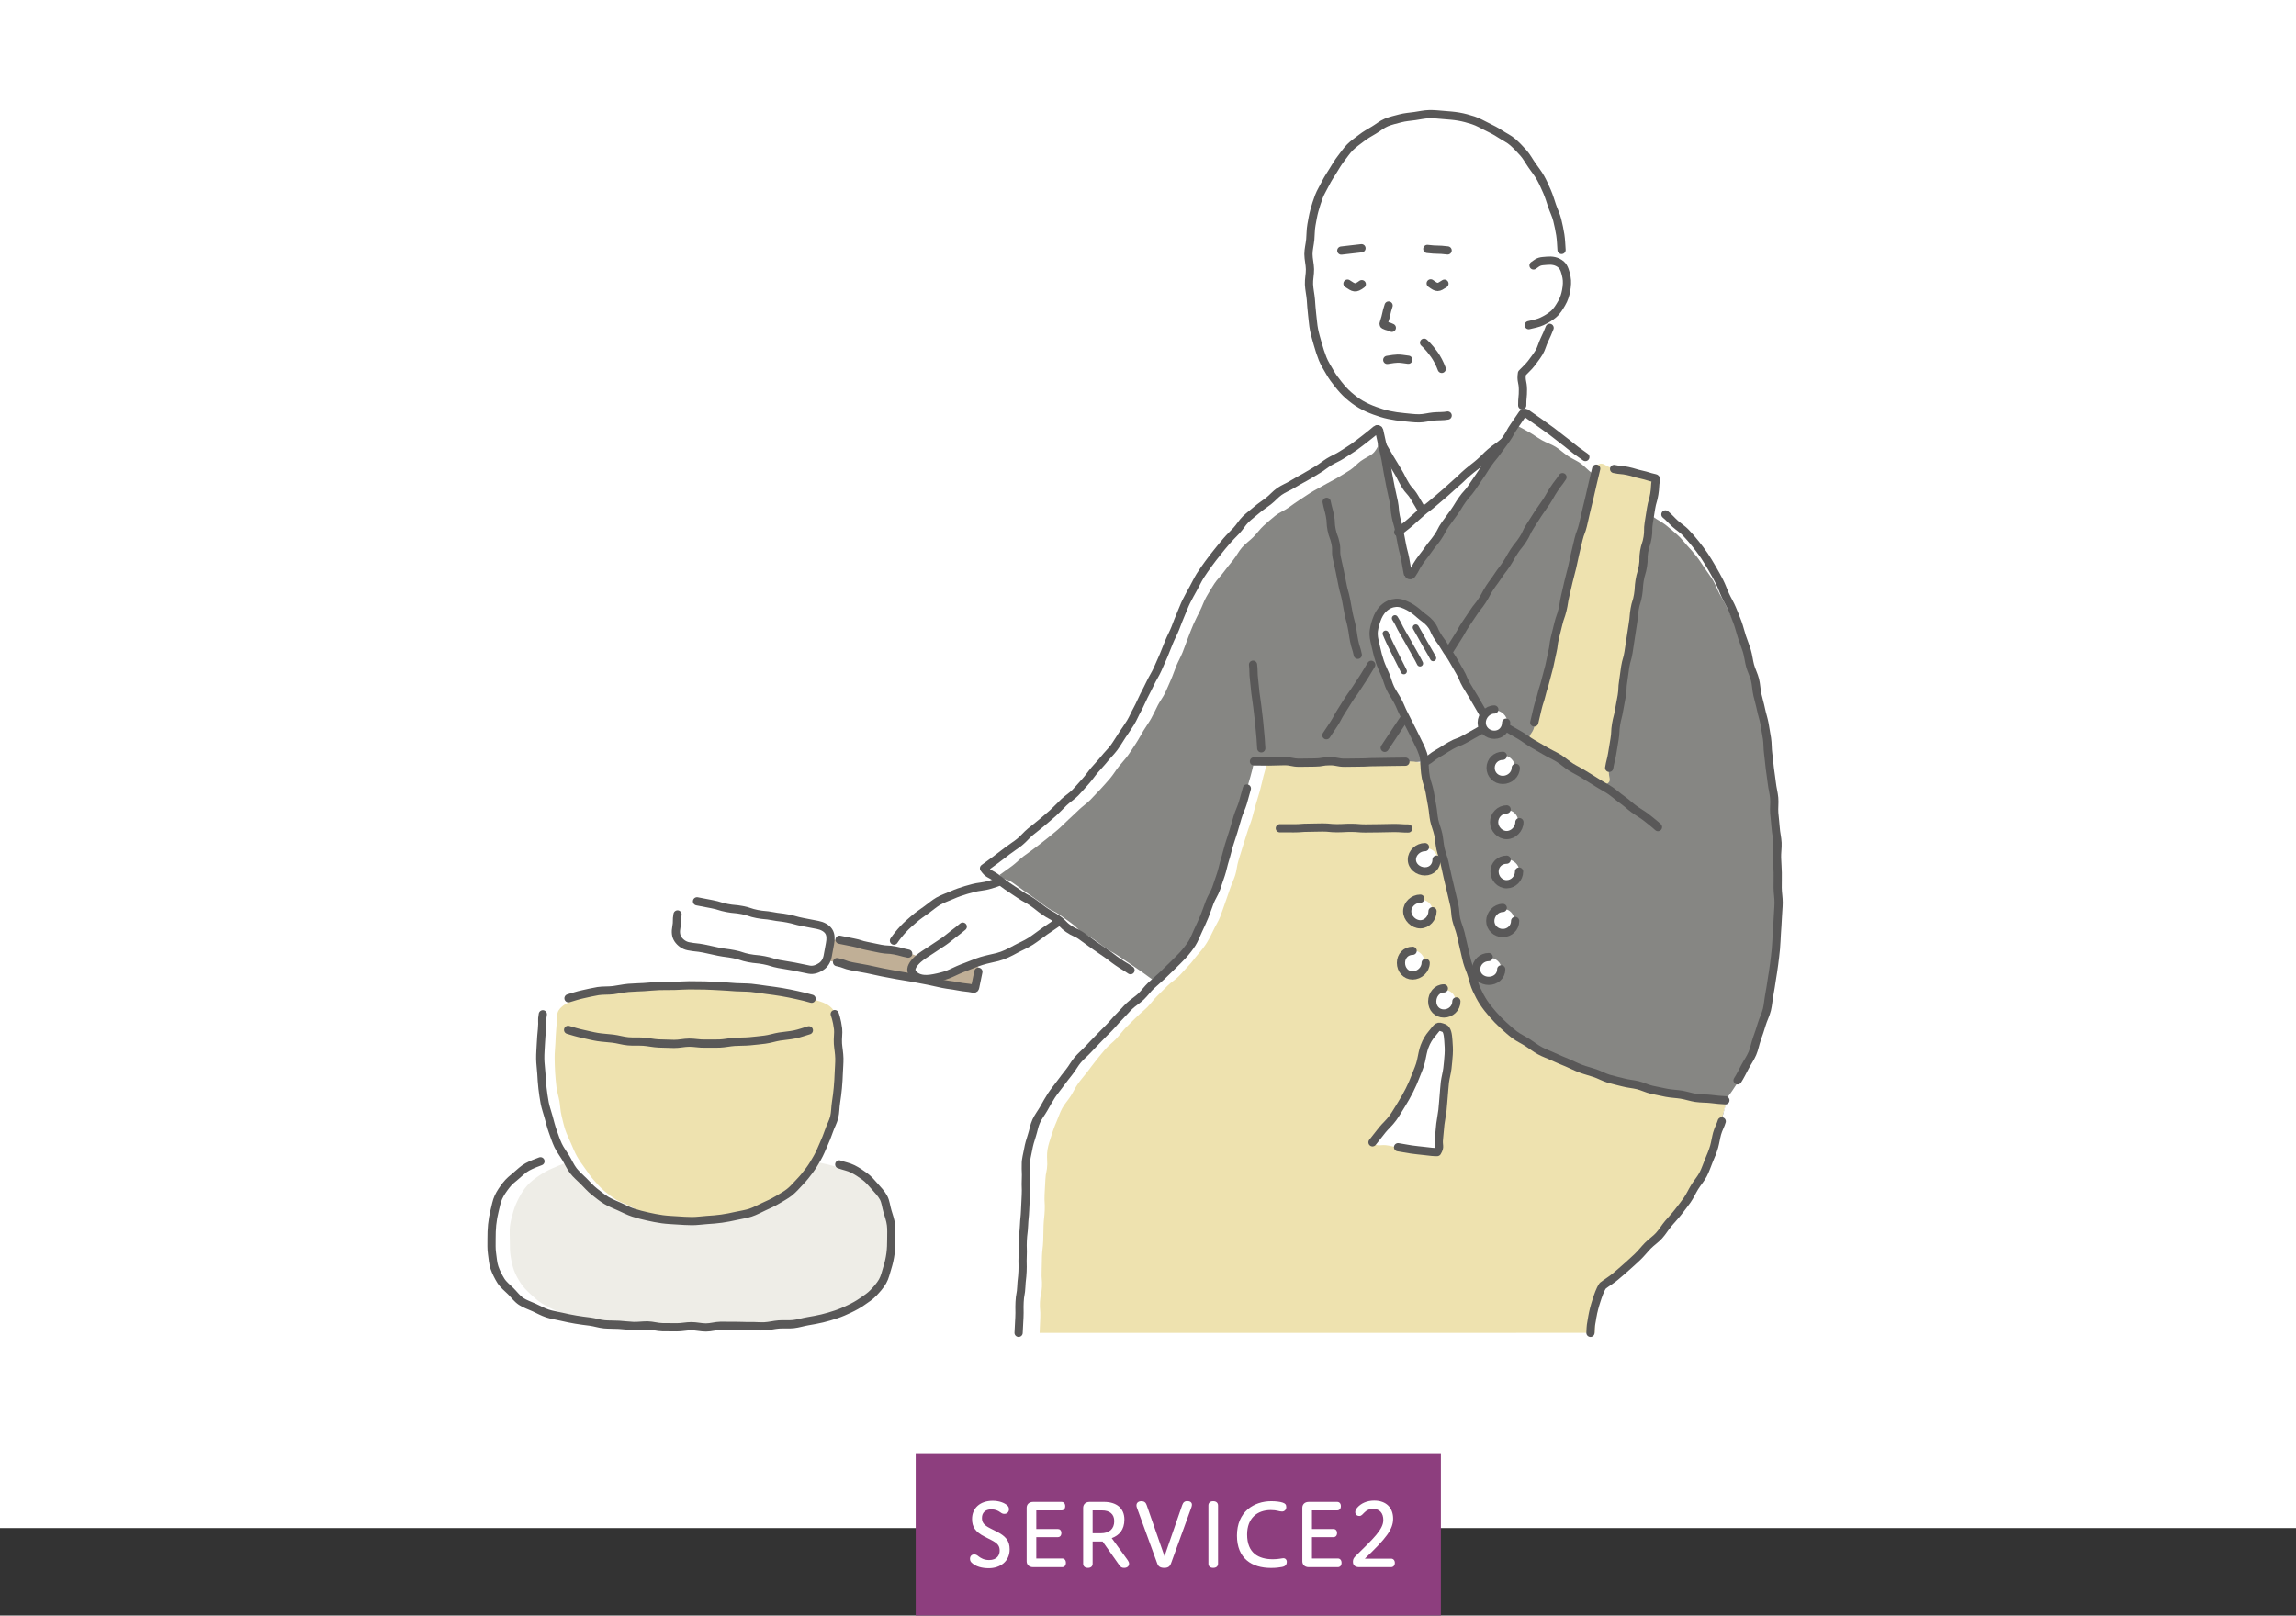 <?xml version="1.0" encoding="UTF-8"?><svg id="_レイヤー_2" xmlns="http://www.w3.org/2000/svg" width="341" height="240" viewBox="0 0 341 240"><rect x="0" y="0" width="341" height="240" fill="#333333" stroke="none"/><g id="_レイヤー_1-2"><rect width="341" height="227" fill="#fff"/><g><rect x="136" y="216" width="78" height="24" fill="#8d3e7e"/><g><path d="m147.928,227.473c1.406.696,2.025,1.393,2.025,2.682,0,1.831-1.432,2.811-3.107,2.811-.993,0-1.935-.244-2.527-.812-.116-.104-.258-.271-.258-.581,0-.412.258-.657.631-.657.297,0,.478.155.684.322.297.22.761.516,1.521.516,1.16,0,1.573-.709,1.573-1.393,0-.734-.296-1.096-1.302-1.611l-.891-.451c-1.457-.735-1.908-1.496-1.908-2.644,0-1.65,1.225-2.707,3.068-2.707.93,0,1.741.296,2.167.696.181.167.245.335.245.58,0,.348-.245.67-.684.67-.245,0-.387-.077-.594-.231-.398-.284-.76-.438-1.366-.438-.864,0-1.366.503-1.366,1.264,0,.657.244,1.057,1.25,1.56l.838.426Z" fill="#fff"/><path d="m157.738,231.521c.322,0,.568.219.568.645s-.246.645-.568.645h-4.293c-.645,0-.967-.399-.967-.877v-7.942c0-.477.322-.877.967-.877h4.203c.322,0,.555.22.555.632s-.232.632-.555.632h-3.739v2.76h3.198c.297,0,.528.206.528.605s-.231.606-.528.606h-3.198v3.172h3.829Z" fill="#fff"/><path d="m162.275,232.308c0,.349-.232.606-.696.606s-.709-.258-.709-.606v-8.316c0-.477.335-.877.954-.877h2.127c1.857,0,3.043.916,3.043,2.631,0,1.495-.773,2.359-1.882,2.746l2.386,3.301c.129.181.193.348.193.516,0,.349-.284.606-.723.606-.348,0-.516-.078-.787-.478l-2.424-3.442h-1.482v3.313Zm1.225-4.538c1.225,0,1.986-.619,1.986-1.793,0-1.07-.696-1.599-1.818-1.599h-1.393v3.392h1.225Z" fill="#fff"/><path d="m175.58,223.592c.142-.4.348-.594.761-.594.36,0,.683.155.683.542,0,.09-.025.206-.064.335l-3.029,8.343c-.181.528-.49.696-1.019.696-.619,0-.89-.232-1.044-.658l-3.018-8.29c-.052-.129-.064-.245-.064-.336,0-.387.297-.618.734-.618.4,0,.645.18.773.554l2.656,7.62,2.631-7.594Z" fill="#fff"/><path d="m180.903,232.295c0,.361-.245.619-.722.619s-.709-.258-.709-.619v-8.651c0-.361.231-.632.709-.632s.722.271.722.632v8.651Z" fill="#fff"/><path d="m190.495,223.218c.399.129.542.31.542.67,0,.388-.271.658-.633.658-.438,0-.76-.22-1.662-.22-2.051,0-3.521,1.238-3.521,3.623,0,2.785,1.702,3.688,3.843,3.688.851,0,1.314-.155,1.572-.155s.477.206.477.528c0,.452-.231.684-.721.774-.413.077-.891.142-1.625.142-2.85,0-5.055-1.393-5.055-4.81,0-3.52,2.488-5.105,5.105-5.105.684,0,1.342.09,1.677.206Z" fill="#fff"/><path d="m198.681,231.521c.322,0,.567.219.567.645s-.245.645-.567.645h-4.294c-.645,0-.967-.399-.967-.877v-7.942c0-.477.322-.877.967-.877h4.203c.322,0,.555.22.555.632s-.232.632-.555.632h-3.738v2.76h3.197c.297,0,.529.206.529.605s-.232.606-.529.606h-3.197v3.172h3.829Z" fill="#fff"/><path d="m206.596,231.547c.309,0,.567.22.567.632s-.259.632-.567.632h-4.719c-.542,0-.941-.219-.941-.812,0-.36.142-.58.373-.812,2.76-2.707,4.14-4.022,4.14-5.376,0-1.019-.528-1.65-1.483-1.65-.67,0-1.006.206-1.34.541-.246.232-.413.503-.723.503-.374,0-.619-.232-.619-.567,0-.219.078-.412.31-.684.555-.632,1.444-1.031,2.501-1.031,1.818,0,2.811,1.096,2.811,2.682,0,1.573-.992,2.889-4.203,5.944h3.895Z" fill="#fff"/></g></g><g><path d="m157.353,136.729c-.579.442-1.118.824-1.693,1.242-.599.436-1.236.79-1.815,1.185-.624.426-1.166.92-1.747,1.276-.67.411-1.306.766-1.889,1.053-.774.382-1.472.582-2.027.68-.715.126-1.435.479-2.222.741-.715.238-1.48.432-2.229.721-.724.279-1.457.575-2.192.848-.745.277-1.469.612-2.203.829-.78.231-1.587.225-2.328.324-.816.109-1.589.218-2.325.084-.768-.141-1.424-.515-2.065-1.018-.612-.481-1.076-1.027-1.1-1.739-.021-.62.169-1.361.511-2.082.275-.579.671-1.197,1.135-1.801.404-.526.913-1.037,1.433-1.558.481-.482.982-.995,1.54-1.453.535-.439,1.166-.784,1.754-1.184.58-.395,1.242-.662,1.855-1.004.621-.346,1.228-.696,1.865-.971.66-.285,1.325-.498,1.983-.69.699-.204,1.372-.371,2.045-.448.579-.067,1.144-.216,1.694-.362.561-.15,1.143-.473,1.671-.69.944.407.846.624,1.69,1.211s.85.576,1.692,1.162.756.714,1.601,1.302c.846.589.784.7,1.683,1.205s1.097.29,1.681,1.139Z" fill="#fff"/><path d="m232.086,39.555c.011-.757-.209-1.471-.259-2.22-.05-.756.024-1.521-.088-2.263-.112-.75-.254-1.496-.427-2.225-.175-.739-.35-1.48-.585-2.191-.238-.721-.669-1.365-.967-2.051-.303-.697-.592-1.39-.955-2.044-.369-.665-.659-1.378-1.087-1.99-.436-.623-.948-1.19-1.443-1.751-.502-.569-1.008-1.141-1.569-1.638-.566-.502-1.248-.857-1.871-1.278s-1.28-.775-1.959-1.107c-.672-.329-1.37-.578-2.094-.811-.708-.228-1.401-.541-2.156-.669-.739-.126-1.47-.103-2.169-.159-.747-.06-1.465-.195-2.167-.181-.748.015-1.458.183-2.156.277-.739.1-1.433.262-2.117.443-.717.19-1.406.379-2.063.651-.681.282-1.378.505-1.995.865-.633.369-1.194.836-1.76,1.278-.575.449-1.124.919-1.632,1.432-.511.516-.962,1.082-1.406,1.653s-.861,1.162-1.241,1.779-.769,1.232-1.085,1.883-.486,1.366-.739,2.043c-.255.683-.548,1.344-.739,2.038-.195.705-.459,1.391-.589,2.097-.133.723-.231,1.448-.298,2.158-.07.736.023,1.468.023,2.176,0,.716.063,1.433.076,2.152s-.16,1.443-.129,2.159c.031.721.056,1.443.112,2.156.056.722.327,1.418.414,2.125.088.721.034,1.455.161,2.154.13.717.228,1.437.405,2.122.182.707.494,1.368.733,2.032.247.686.548,1.337.864,1.97.325.65.584,1.336.991,1.919.412.59.901,1.134,1.406,1.645.498.505,1.098.912,1.695,1.331.572.401,1.236.66,1.907.973.626.292,1.305.636,2.024.844.314,1.03-.088,1.095-.088,2.172s-.062,1.079-.062,2.158.053,1.078.138,2.154.135,1.065.304,2.128.25,1.051.419,2.114.086,1.077.255,2.14.053,1.08.223,2.142.295,1.043.464,2.106.063,1.081.233,2.146.244,1.053.414,2.117.114,1.074.284,2.138.184,1.064.354,2.131-.669,1.913.374,2.191c1.042.277.623-.962,1.296-1.804s.734-.792,1.406-1.634.675-.841,1.348-1.683.583-.911,1.254-1.751.81-.73,1.48-1.57.691-.829,1.364-1.672c.672-.842.569-.924,1.241-1.766s.697-.824,1.369-1.667c.674-.844.605-.898,1.279-1.742.673-.843.834-.714,1.507-1.556s.664-.853,1.338-1.698.531-.961,1.206-1.807c.675-.846,1.055-.615,1.412-1.637.393-1.126-.072-1.192-.035-2.384.037-1.193.046-1.192.082-2.385s.109-1.191.146-2.384-.013-1.197.024-2.391c.037-1.195-.018-1.205.194-2.382.447-.507.788-1.083,1.188-1.64.394-.548.77-1.109,1.115-1.703.338-.582.646-1.184.935-1.809.283-.61.645-1.197.879-1.847.228-.632.389-1.296.569-1.963.623-.627,1.085-1.315,1.364-2.024.321-.816.403-1.658.361-2.41-.053-.937-.253-1.787-.701-2.303Z" fill="#fff"/><path d="m145.388,143.792c-.735-.817-.992-.274-2.072-.481s-1.096-.128-2.176-.336-1.042-.406-2.122-.613-1.122.005-2.202-.203-1.045-.393-2.125-.6-1.087-.174-2.168-.382-1.087-.174-2.168-.381-1.1-.099-2.179-.306-1.053-.353-2.133-.56-1.097-.13-2.178-.337-1.072-.261-2.153-.468-1.065-.296-2.147-.503-1.084-.208-2.168-.416-1.25-.89-2.24-.402c-.748.368-.196.904-.353,1.722s-.82,1.069-.263,1.688c.735.817,1.137.069,2.216.276s1.074.239,2.155.446,1.066.282,2.145.489,1.099.111,2.18.318,1.045.391,2.125.598,1.115.027,2.196.235c1.081.207,1.056.338,2.137.545,1.079.207,1.07.253,2.149.46s1.086.18,2.166.388,1.104.091,2.186.299c1.082.208,1.094.146,2.175.353,1.082.208,1.043.41,2.125.618s1.089.182,2.173.39c1.084.208,1.159.786,2.15.299.748-.368-.028-.83.298-1.597.335-.788.827-.918.269-1.537Z" fill="#c0af96"/><path d="m204.677,63.532c-.592-.945-.533.479-1.644,1.33-.503.385-1.149.771-1.836,1.261-.557.398-1.1.925-1.762,1.366-.587.392-1.22.787-1.879,1.196-.611.379-1.208.838-1.872,1.219-.356.204-1.026.514-1.904,1.004-.542.302-1.184.629-1.875,1.06-.56.35-1.189.703-1.824,1.146-.556.388-1.169.771-1.768,1.237-.542.422-1.111.867-1.679,1.357-.525.453-1.082.917-1.62,1.432-.504.482-.989,1.019-1.497,1.558-.48.509-.902,1.097-1.381,1.659-.455.534-.891,1.104-1.34,1.688-.429.558-.854,1.136-1.273,1.741-.401.578-.879,1.124-1.268,1.747-.373.599-.594,1.303-.952,1.944-.344.616-.737,1.218-1.065,1.875-.315.632-.67,1.261-.967,1.932-.287.647-.635,1.284-.903,1.967-.274.7-.419,1.437-.692,2.112-.281.696-.584,1.37-.867,2.042-.29.689-.632,1.346-.929,2.013-.303.682-.613,1.351-.926,2.012-.319.672-.537,1.388-.871,2.042-.338.659-.822,1.237-1.181,1.881s-.611,1.35-.996,1.982c-.381.627-.904,1.168-1.315,1.786-.404.609-.788,1.236-1.226,1.839-.428.589-.853,1.19-1.317,1.777-.45.57-.967,1.097-1.454,1.668-.471.551-.871,1.181-1.381,1.735-.49.532-1.101.968-1.63,1.506-.507.515-1.006,1.056-1.551,1.577-.522.499-1.037,1.027-1.597,1.533-.535.483-1.067.994-1.638,1.485-.547.471-1.05,1.022-1.633,1.502-.558.46-1.196.849-1.788,1.318-.566.448-1.205.827-1.804,1.284-.576.44-1.086.995-1.693,1.445-.584.432-1.307.893-1.92,1.334.621.89,1.009.519,1.901,1.137s.849.682,1.742,1.301.97.507,1.863,1.126.897.615,1.79,1.234.826.716,1.718,1.335.846.682,1.737,1.299.896.616,1.79,1.236.874.644,1.767,1.262.942.548,1.836,1.168c.894.62.964.52,1.858,1.14.893.619.91.594,1.803,1.213s.795.766,1.69,1.386.979.502,1.876,1.124.744.876,1.726,1.351c.976.473,1.033.352,2.07.668s1.054.261,2.09.576,1.038.31,2.075.625,1.015.387,2.051.702c1.037.316,1.088.148,2.125.463,1.038.316.987.482,2.025.798,1.037.316,1.053.264,2.091.579s1.049.277,2.086.592,1.011.401,2.048.717,1.054.262,2.091.578c1.038.316,1.061.242,2.099.558s1.05.272,2.088.588,1.021.368,2.058.683,1.037.319,2.074.635,1.032.336,2.069.652c1.035.315,1.057.244,2.092.559,1.037.315.989.474,2.025.789s1.038.315,2.076.631,1.042.297,2.078.612,1.053.259,2.088.574,1.029.34,2.065.655,1.076.192,2.113.508.986.485,2.024.8,1.046.284,2.083.599,1.014.394,2.051.709,1.053.269,2.092.585,1.042.3,2.08.616,1.076.193,2.115.509,1.033.332,2.071.648,1.055.263,2.094.579,1.004.428,2.043.744,1.067.224,2.106.54,1.042.307,2.081.623,1.012.397,2.05.713,1.051.276,2.09.592,1.017.392,2.057.708,1.012.407,2.052.723,1.038.325,2.078.642,1.071.22,2.113.537,1.008.794,2.095.73c1.153-.068.166-.907.57-2.35.174-.622.489-1.338.711-2.201.174-.678.317-1.437.511-2.255.167-.703.273-1.491.449-2.292.45-.535.96-1.072,1.378-1.681.395-.576.752-1.197,1.116-1.841.343-.608.715-1.224,1.028-1.893.296-.632.606-1.282.875-1.97.254-.651.45-1.346.678-2.048.216-.665.422-1.353.614-2.066.182-.676.359-1.372.518-2.091.151-.685.394-1.371.524-2.095.124-.69.145-1.415.249-2.141.099-.696.203-1.408.283-2.137.077-.7.009-1.428.068-2.16.056-.702.3-1.405.339-2.136.038-.706-.086-1.433-.064-2.167.021-.708.17-1.426.175-2.16.005-.742-.065-1.483-.07-2.222-.005-.743-.076-1.482-.09-2.22-.015-.743.015-1.484-.009-2.222-.025-.743.042-1.488.007-2.225-.035-.743-.096-1.483-.141-2.219-.046-.743-.15-1.479-.206-2.214-.057-.742-.022-1.49-.089-2.224-.068-.742-.166-1.478-.245-2.211-.08-.741-.153-1.48-.244-2.211-.092-.741-.244-1.47-.347-2.2-.105-.739-.269-1.465-.385-2.191-.118-.737-.116-1.49-.246-2.213-.132-.735-.342-1.45-.486-2.17-.147-.733-.44-1.427-.599-2.142-.163-.73-.343-1.446-.519-2.158-.18-.727-.187-1.491-.38-2.197-.198-.723-.541-1.396-.753-2.096-.218-.718-.343-1.455-.575-2.148-.239-.712-.579-1.376-.834-2.06-.262-.704-.56-1.378-.838-2.051-.288-.695-.387-1.46-.692-2.121-.317-.684-.799-1.275-1.135-1.92-.348-.669-.742-1.291-1.11-1.916-.383-.65-.739-1.294-1.144-1.895-.422-.626-.831-1.238-1.277-1.807-.465-.595-.96-1.138-1.451-1.668-.437-.472-1.007-.966-1.649-1.524-.526-.457-1.065-.989-1.693-1.486-.565-.448-1.08-1.021-1.702-1.489-.588-.442-1.207-.879-1.826-1.328-.605-.44-1.343-.71-1.957-1.147-.619-.441-1.198-.932-1.807-1.361-.631-.444-1.296-.815-1.895-1.237-.644-.453-1.182-1.004-1.764-1.418-.665-.473-1.325-.857-1.871-1.26-.652-.481-1.297-.967-1.931-1.429-.677-.493-1.271-1.053-1.884-1.495-.722-.52-1.383-.997-1.948-1.401-1.189-.849-.94-1.916-1.962-1.292-.913.558-.735.767-1.348,1.644-.614.878-.54.93-1.153,1.809s-.527.938-1.14,1.816-.695.822-1.309,1.701-.518.945-1.132,1.823-.737.789-1.349,1.665-.616.878-1.23,1.757-.565.911-1.178,1.789-.671.839-1.285,1.718-.558.919-1.173,1.799-.528.938-1.142,1.817c-.615.88-.709.815-1.325,1.695s-.657.853-1.274,1.735c-.616.882-.174,2.168-1.209,1.875-1.097-.311-.165-1.204-.384-2.322s-.252-1.113-.471-2.232c-.219-1.119-.325-1.098-.544-2.217-.219-1.117-.047-1.151-.266-2.268s-.366-1.09-.585-2.209c-.219-1.12-.244-1.115-.463-2.235-.219-1.12-.148-1.134-.368-2.254s-.172-1.13-.391-2.25-.397-1.098-.518-2.235.14-1.222-.468-2.191Z" fill="#fff"/><path d="m205.279,66.093c-.49-.875-.469.552-1.48,1.348-.443.349-1.088.611-1.713,1.062-.495.357-.935.901-1.54,1.304-.523.349-1.111.679-1.713,1.052-.544.337-1.156.623-1.764.972-.366.21-1.049.573-1.975,1.094-.566.319-1.181.763-1.902,1.221-.585.372-1.194.815-1.856,1.288-.579.414-1.321.687-1.943,1.186-.563.451-1.136.953-1.722,1.478-.541.486-.974,1.128-1.526,1.68-.517.517-1.149.959-1.667,1.538-.49.547-.822,1.253-1.307,1.858-.461.574-.951,1.145-1.402,1.773-.43.598-1.003,1.122-1.42,1.772-.399.622-.799,1.269-1.181,1.94-.367.642-.594,1.38-.943,2.068-.335.661-.674,1.335-.988,2.039-.302.677-.554,1.389-.835,2.107-.268.686-.498,1.374-.765,2.036-.275.681-.636,1.316-.913,1.974-.284.675-.497,1.372-.787,2.026-.297.668-.569,1.341-.876,1.988-.312.658-.775,1.237-1.102,1.878-.33.646-.624,1.307-.975,1.938s-.783,1.214-1.159,1.833c-.373.614-.697,1.262-1.099,1.868-.396.596-.774,1.213-1.203,1.804-.418.577-.924,1.1-1.378,1.675-.44.558-.808,1.192-1.285,1.751-.461.54-.946,1.079-1.446,1.622-.48.522-.978,1.048-1.496,1.575-.496.505-1.109.912-1.643,1.423-.511.489-1.031.988-1.58,1.485-.524.474-1.014,1.008-1.573,1.49-.536.462-1.107.906-1.677,1.377-.547.451-1.135.873-1.715,1.332-.554.439-1.163.832-1.749,1.28-.564.432-1.066.969-1.662,1.41-.571.423-1.244.897-1.844,1.329.607.872.982.508,1.855,1.114s.858.63,1.732,1.237.863.622,1.737,1.228.842.653,1.717,1.26.967.472,1.841,1.079.854.631,1.725,1.236.76.772,1.635,1.379.943.506,1.816,1.112.843.652,1.717,1.259.941.513,1.817,1.12.892.582,1.766,1.188.883.599,1.759,1.207.854.643,1.731,1.252.806.705,1.769,1.169c.98.473.995.409,2.036.726,1.04.317,1.032.345,2.073.662s1.043.307,2.084.624,1.012.41,2.053.727,1.075.208,2.117.525c1.041.317,1.049.294,2.09.611,1.041.317,1.067.233,2.107.55s.994.47,2.035.787,1.088.164,2.129.482.998.461,2.04.779,1.081.186,2.123.503q1.041.317,2.083.631c1.042.317,1.033.346,2.074.663s.993.477,2.035.795,1.065.231,2.104.548,1.071.217,2.112.534.981.518,2.022.836,1.036.331,2.076.648,1.106.099,2.146.415.998.455,2.038.772,1.037.334,2.079.651c1.042.317,1.073.213,2.115.531s1.052.279,2.093.596c1.041.317,1.03.356,2.071.673,1.043.318,1.018.398,2.061.716s1.03.355,2.071.672,1.051.29,2.094.608c1.042.318,1.036.339,2.078.657,1.043.318,1.09.163,2.133.48s1.005.44,2.047.758,1.041.325,2.084.643,1.074.217,2.117.534c1.041.317.987.496,2.028.813,1.043.318,1.067.238,2.11.556s1.034.349,2.078.667,1.048.304,2.092.622,1.036.346,2.08.665,1.043.327,2.089.646,1.03.683,2.122.628c1.131-.057.243-.832.639-2.246.171-.609.278-1.364.494-2.21.17-.664.403-1.384.593-2.185.163-.689.412-1.399.585-2.184.474-.563.863-1.206,1.299-1.853.411-.609.82-1.244,1.196-1.93.353-.644.706-1.314,1.026-2.027.301-.671.488-1.41.758-2.144.254-.691.485-1.406.71-2.153.213-.705.502-1.408.688-2.165.176-.717.295-1.465.446-2.228.143-.724.259-1.469.378-2.235.114-.731.216-1.48.308-2.25.088-.737.17-1.489.237-2.262.064-.739.076-1.495.121-2.267.043-.744.313-1.493.337-2.269.023-.746-.042-1.51-.036-2.285.005-.727-.12-1.453-.124-2.176-.004-.728.138-1.455.124-2.178-.014-.728-.221-1.448-.245-2.171-.024-.728-.012-1.454-.046-2.176-.034-.728-.051-1.453-.096-2.175-.045-.728-.139-1.448-.194-2.168-.055-.728.046-1.464-.02-2.183-.066-.727-.224-1.441-.301-2.159-.078-.727-.222-1.442-.311-2.159-.09-.726-.083-1.459-.184-2.174-.102-.724-.187-1.447-.3-2.159-.115-.722-.203-1.445-.33-2.154-.129-.72-.381-1.411-.522-2.116-.144-.718-.165-1.455-.321-2.156-.159-.716-.469-1.389-.641-2.086-.176-.713-.227-1.45-.417-2.142-.194-.709-.551-1.361-.759-2.048-.213-.704-.322-1.43-.55-2.109-.234-.697-.474-1.383-.723-2.053-.256-.69-.517-1.367-.79-2.027-.282-.681-.625-1.323-.924-1.97-.31-.671-.713-1.278-1.042-1.911-.34-.655-.585-1.344-.945-1.957-.375-.637-.825-1.208-1.221-1.796-.413-.614-.796-1.225-1.232-1.784-.455-.583-.937-1.118-1.417-1.638-.427-.463-.87-1.081-1.498-1.628-.515-.448-1.079-.937-1.693-1.424-.553-.439-1.249-.751-1.858-1.209-.576-.433-1.112-.952-1.717-1.393-.592-.431-1.241-.798-1.842-1.227-.606-.432-1.186-.896-1.782-1.316-.617-.435-1.216-.874-1.802-1.286-.63-.444-1.289-.798-1.858-1.203-.651-.464-1.143-1.051-1.678-1.446-.582-.43-1.314-.724-1.965-1.155-.63-.417-1.194-.963-1.836-1.357-.667-.41-1.427-.636-2.05-.999-.721-.42-1.344-.886-1.923-1.208-1.196-.664-1.958-1.056-1.958-1.056-.612.875-.58.898-1.191,1.773-.611.875-.749.778-1.361,1.653s-.465.978-1.077,1.854-.676.83-1.287,1.706-.686.82-1.296,1.693-.575.902-1.187,1.778-.557.913-1.168,1.787-.682.827-1.294,1.703-.536.93-1.149,1.807-.651.848-1.263,1.723-.558.916-1.171,1.794-.631.867-1.245,1.746-.235,2.049-1.272,1.775c-1.082-.286-.31-1.118-.525-2.216s-.085-1.123-.3-2.221-.196-1.1-.41-2.196-.195-1.101-.41-2.199-.289-1.084-.504-2.183-.148-1.112-.363-2.211-.284-1.086-.499-2.185c-.215-1.101-.37-1.082-.475-2.199-.106-1.131.168-1.224-.38-2.203Z" fill="#868683"/><path d="m120.18,144.013c-1.12-.215-1.091-.369-2.211-.584s-1.146-.069-2.265-.284-1.103-.3-2.223-.515-1.141-.113-2.262-.328-1.092-.369-2.213-.584-1.137-.133-2.259-.348-1.14-.131-2.263-.346-1.121-.227-2.245-.443c-.647-.124-1.122-.599-1.465-1.105s-.427-1.088-.303-1.735c.179-.931-.037-.972.142-1.903.124-.647.601-1.164,1.107-1.506s1.146-.513,1.793-.389c1.12.215,1.118.225,2.238.44s1.138.113,2.256.327c1.12.215,1.091.366,2.211.581s1.126.191,2.247.406c1.121.215,1.11.273,2.231.488s1.146.087,2.268.302,1.092.378,2.216.594,1.16.025,2.283.241c.647.124,1.1.627,1.442,1.132s.569,1.098.445,1.745c-.179.931-.284.911-.462,1.842-.124.647-.427,1.165-.933,1.508s-1.129.588-1.776.464Z" fill="#fff"/><path d="m236.253,198.001c.052-1.206.111-1.025.348-2.382.128-.729.338-1.527.6-2.326.257-.783.419-1.638.849-2.277.591-.457,1.211-.896,1.783-1.371.576-.479,1.226-.87,1.781-1.363.561-.499,1.112-1.008,1.649-1.52.545-.519.982-1.141,1.5-1.67.528-.539,1.13-.999,1.626-1.544.509-.559.926-1.188,1.399-1.749.489-.581.979-1.145,1.427-1.724.466-.603.924-1.194,1.341-1.791.44-.629.732-1.328,1.114-1.944.407-.657.884-1.24,1.219-1.876.364-.688.693-1.359.967-2.014.304-.727.487-1.45.673-2.124.191-.695.302-1.342.458-1.913.197-.724.397-1.344.542-1.89.212-.798.529-1.377.649-1.856.627-2.504.066-1.082.066-1.082-1.101-.085-.796-.219-2.181-.386-.621-.075-1.363-.114-2.193-.234-.668-.097-1.4-.187-2.179-.318-.687-.115-1.415-.235-2.173-.379-.696-.133-1.398-.379-2.142-.539-.701-.151-1.448-.19-2.18-.367-.702-.169-1.43-.307-2.152-.501-.702-.189-1.403-.423-2.116-.637-.699-.21-1.356-.576-2.058-.812-.695-.234-1.433-.357-2.124-.618s-1.405-.466-2.082-.753-1.258-.802-1.919-1.121c-.668-.322-1.399-.51-2.039-.863-.651-.359-1.233-.823-1.848-1.215-.628-.401-1.238-.809-1.819-1.247-.596-.449-1.183-.892-1.72-1.382-.552-.502-1.041-1.05-1.521-1.596-.491-.559-.908-1.157-1.314-1.764-.411-.615-.955-1.156-1.268-1.821s-.571-1.371-.773-2.087c-.193-.683-.237-1.422-.427-2.129-.186-.689-.497-1.356-.679-2.062-.179-.694-.344-1.399-.52-2.104-.174-.699-.35-1.401-.52-2.105s-.225-1.434-.39-2.136c-.166-.707-.438-1.387-.598-2.088-.162-.711-.286-1.426-.442-2.126-.16-.716-.204-1.449-.356-2.146-.157-.721-.418-1.407-.566-2.101-.155-.727-.338-1.429-.482-2.118-.153-.733-.211-1.46-.35-2.14-.152-.745-.348-1.445-.482-2.116-.153-.763-.293-1.475-.42-2.124-.158-.809-.345-1.513-.46-2.114-.258-1.347-.314-2.2-.314-2.2-1.145,0-1.145.15-2.29.15s-1.144-.075-2.288-.075c-1.145,0-1.145-.025-2.29-.025s-1.145.095-2.29.095-1.143-.126-2.286-.126c-1.144,0-1.144.07-2.289.07s-1.146-.065-2.291-.065c-1.146,0-1.146.008-2.292.008s-1.146-.024-2.292-.024-1.148.042-2.296.042-1.148.006-2.296.006c0,0-.144.816-.514,2.135-.168.601-.38,1.308-.608,2.102-.186.65-.379,1.361-.598,2.11-.196.67-.584,1.321-.802,2.05-.203.681-.217,1.442-.436,2.156-.211.689-.439,1.387-.66,2.092-.218.695-.609,1.34-.834,2.037s-.463,1.394-.694,2.082c-.237.705-.451,1.407-.689,2.085-.249.71-.496,1.401-.743,2.065-.268.719-.48,1.425-.74,2.069-.297.733-.668,1.372-.95,1.977-.359.773-.697,1.414-1.018,1.917-.311.489-.617,1.188-1.212,1.842-.443.486-.945,1.032-1.513,1.599-.486.485-1.122.89-1.682,1.429-.506.487-.975,1.062-1.529,1.588-.516.49-1.104.94-1.651,1.461-.52.495-1.007,1.05-1.546,1.57-.52.502-1.149.912-1.679,1.434-.518.511-.909,1.16-1.429,1.688-.513.521-1.161.918-1.67,1.453s-.963,1.115-1.458,1.66-.883,1.186-1.36,1.742c-.482.562-1.05,1.047-1.506,1.616-.465.58-.829,1.227-1.26,1.813-.442.602-.923,1.163-1.321,1.767-.412.626-.854,1.222-1.21,1.848-.371.655-.695,1.322-.994,1.974-.316.687-.587,1.377-.811,2.057-.237.717-.288,1.459-.409,2.164-.127.74-.306,1.456-.29,2.177-.032,1.139-.114,1.135-.164,2.273s.099,1.144.048,2.281c-.051,1.138-.19,1.132-.24,2.27s.019,1.141-.032,2.279-.139,1.132-.189,2.268.053,1.142.003,2.28-.135,1.135-.185,2.274.039,1.143-.012,2.282.019,1.142-.032,2.282-.24,1.133-.29,2.274.024,1.144-.027,2.286" fill="#fff"/><path d="m236.856,198.002c.05-1.203-.005-1.039.226-2.393.124-.728.272-1.557.526-2.357.25-.785.538-1.603.957-2.244.578-.46,1.294-.777,1.854-1.255.563-.481,1.046-1.053,1.587-1.549.547-.502.991-1.104,1.514-1.618.531-.521,1.189-.909,1.693-1.44.513-.541.93-1.161,1.413-1.708.494-.56.932-1.154,1.391-1.717.474-.581.959-1.137,1.393-1.717.451-.603.982-1.132,1.386-1.729.425-.628.826-1.254,1.195-1.869.393-.654.654-1.356.978-1.989.35-.684.775-1.304,1.04-1.955.292-.721.376-1.472.555-2.141.186-.695.439-1.302.59-1.874.191-.724.304-1.366.445-1.912.206-.797.406-1.406.522-1.885.61-2.505.782-1.898.091-1.198-.776.786-.768-.014-2.154-.18-.621-.074-1.372-.07-2.203-.19-.668-.096-1.378-.342-2.157-.472-.688-.115-1.401-.312-2.159-.456-.697-.133-1.429-.227-2.173-.386-.701-.15-1.412-.345-2.145-.521-.703-.169-1.425-.315-2.148-.509-.702-.188-1.391-.455-2.104-.668-.7-.21-1.462-.246-2.165-.481-.696-.233-1.358-.578-2.049-.838s-1.388-.501-2.066-.788c-.681-.288-1.368-.566-2.029-.883-.669-.321-1.345-.628-1.986-.98-.652-.359-1.268-.773-1.883-1.165-.629-.401-1.202-.87-1.784-1.308-.596-.449-1.159-.921-1.697-1.411-.552-.503-1.042-1.047-1.521-1.595-.491-.56-1.021-1.08-1.424-1.689-.409-.616-.826-1.238-1.135-1.906-.307-.665-.436-1.405-.633-2.123-.188-.684-.535-1.34-.721-2.049-.182-.69-.238-1.423-.417-2.13-.176-.695-.257-1.419-.431-2.125-.172-.699-.353-1.398-.521-2.102s-.516-1.365-.68-2.068c-.165-.707-.336-1.411-.495-2.112-.162-.711-.184-1.449-.34-2.148-.16-.716-.393-1.407-.546-2.104-.158-.721-.242-1.445-.391-2.139-.156-.726-.323-1.432-.468-2.121-.154-.732-.408-1.419-.549-2.099-.154-.745-.102-1.496-.238-2.166-.155-.763-.288-1.475-.418-2.124-.162-.808-.306-1.52-.423-2.12-.264-1.346-.522-2.01-.522-2.01-1.053,0-1.053-.18-2.107-.18-1.053,0-1.053.156-2.106.156s-1.053-.143-2.107-.143c-1.053,0-1.053.011-2.107.011s-1.052-.017-2.103-.017-1.053.155-2.106.155-1.054-.023-2.108-.023-1.054.012-2.109.012c-1.055,0-1.055-.022-2.109-.022s-1.056-.063-2.113-.063-1.056.007-2.113.007c0,0-.241.8-.6,2.118-.163.6-.297,1.327-.517,2.12-.181.65-.412,1.346-.624,2.095-.19.67-.362,1.383-.573,2.111-.197.68-.498,1.353-.71,2.067-.204.688-.441,1.38-.656,2.086-.212.694-.425,1.393-.644,2.09s-.249,1.459-.473,2.147c-.23.705-.552,1.37-.783,2.048-.242.71-.477,1.404-.717,2.069-.26.719-.484,1.421-.738,2.065-.289.734-.708,1.354-.982,1.96-.35.775-.699,1.409-1.011,1.914-.302.489-.733,1.062-1.311,1.716-.431.488-.834,1.105-1.388,1.674-.474.487-.937,1.056-1.483,1.597-.494.489-1.131.88-1.671,1.408-.503.493-1.012,1.014-1.546,1.537-.507.497-.92,1.114-1.446,1.636-.507.504-1.089.951-1.606,1.476-.505.513-1.046,1.002-1.553,1.532-.5.522-.93,1.117-1.425,1.654-.492.534-1.105.964-1.586,1.51s-.929,1.127-1.393,1.685c-.468.563-.881,1.168-1.324,1.738-.451.58-.941,1.126-1.357,1.712-.428.601-.729,1.278-1.114,1.883-.398.625-.911,1.17-1.253,1.796-.358.652-.566,1.366-.854,2.016-.303.683-.54,1.368-.755,2.044-.226.711-.468,1.4-.583,2.099-.121.732-.052,1.464-.036,2.177-.031,1.139-.229,1.132-.278,2.27s-.073,1.136-.122,2.274.073,1.143.024,2.281c-.049,1.138-.126,1.135-.175,2.273s0,1.138-.049,2.274-.136,1.134-.185,2.271,0,1.141-.049,2.28.093,1.145.044,2.284c-.049,1.139-.248,1.131-.297,2.27s.099,1.148.049,2.289-.048,1.141-.097,2.282" fill="#eee2af"/><path d="m227.263,110.173c-.433-1.024.332-1.08.592-2.161s.195-1.096.455-2.177q.26-1.08.521-2.159c.26-1.08.384-1.05.644-2.131s.141-1.11.401-2.192.282-1.075.542-2.155c.26-1.082.303-1.071.564-2.153.26-1.081.092-1.121.352-2.203s.49-1.027.75-2.109.078-1.125.338-2.207.425-1.042.685-2.124.127-1.114.388-2.196.369-1.054.628-2.134c.26-1.082.134-1.112.394-2.194s.39-1.052.65-2.135c.26-1.083.159-1.107.42-2.19.261-1.083.254-1.085.514-2.168s.3-1.076.561-2.161-.411-1.544.54-2.129c.967-.595,1.089.172,2.199.413s1.089.338,2.199.58,1.12.206,2.232.448,1.633-.523,2.289.407c.632.896-.221,1.125-.398,2.207s-.083,1.098-.26,2.18c-.178,1.084-.303,1.064-.481,2.148s-.149,1.089-.326,2.173-.209,1.078-.387,2.161-.28,1.067-.457,2.151.033,1.12-.145,2.205-.217,1.077-.395,2.161c-.178,1.085-.146,1.09-.324,2.175s-.292,1.066-.47,2.15-.063,1.104-.241,2.19-.362,1.055-.54,2.139-.116,1.095-.295,2.181-.22,1.079-.398,2.164-.151,1.088-.329,2.171-.211,1.08-.389,2.165-.058,1.106-.236,2.192-.101,1.099-.279,2.185-.363,1.056-.542,2.143-.081,1.104-.26,2.193.578,1.63-.409,2.121c-.967.481-.961-.398-1.901-.93s-.954-.508-1.895-1.04-.856-.679-1.796-1.21-.993-.441-1.935-.974-.807-.846-1.835-1.189c-1.089-.363-1.514.015-1.936-.983Z" fill="#eee2af"/><path d="m190.082,123.043c1.059,0,1.059.003,2.118.003s1.059-.085,2.118-.085,1.057-.037,2.114-.037,1.058.109,2.117.109,1.06-.058,2.119-.058,1.06.092,2.12.092,1.06-.024,2.12-.024,1.062-.041,2.124-.041,1.062.073,2.124.073" fill="none" stroke="#595858" stroke-linecap="round" stroke-linejoin="round" stroke-width="1.22"/><path d="m205.269,66.099c.585.978.565.99,1.15,1.969.585.978.595.973,1.18,1.951s.512,1.022,1.098,2.001c.586.98.778.865,1.364,1.846s.579.984,1.165,1.965" fill="none" stroke="#595858" stroke-linecap="round" stroke-linejoin="round" stroke-width="1.22"/><path d="m207.663,79.059c.856-.739.896-.693,1.752-1.432s.834-.77,1.693-1.512.913-.675,1.771-1.415c.859-.741.867-.731,1.726-1.472s.831-.776,1.69-1.517.815-.791,1.674-1.532c.86-.742.903-.693,1.764-1.435.862-.744.798-.818,1.66-1.562s.946-.646,1.808-1.39" fill="none" stroke="#595858" stroke-linecap="round" stroke-linejoin="round" stroke-width="1.22"/><path d="m223.766,108.109c.974.554.737.407,1.946,1.113.552.322,1.151.795,1.878,1.226.595.353,1.256.713,1.938,1.124.612.368,1.309.665,1.971,1.07.621.38,1.177.909,1.826,1.313.627.39,1.312.709,1.95,1.115.63.401,1.283.775,1.91,1.183.633.412,1.312.75,1.928,1.163.634.425,1.19.945,1.79,1.364.635.443,1.178.973,1.758,1.399.636.468,1.307.825,1.854,1.263.642.513,1.242.973,1.726,1.426" fill="none" stroke="#595858" stroke-linecap="round" stroke-linejoin="round" stroke-width="1.22"/><path d="m197.032,74.547c.208,1.033.278,1.019.486,2.052s.044,1.065.251,2.098.379.998.587,2.031-.024,1.08.183,2.113.243,1.024.45,2.055.206,1.033.413,2.066.292,1.017.5,2.051.176,1.04.384,2.074c.208,1.034.272,1.021.48,2.056.208,1.036.148,1.048.356,2.084s.325,1.012.534,2.048" fill="none" stroke="#595858" stroke-linecap="round" stroke-linejoin="round" stroke-width="1.22"/><path d="m205.657,111.095c.597-.913.608-.906,1.205-1.819s.61-.904,1.207-1.817.648-.88,1.245-1.793.679-.861,1.277-1.776.621-.899,1.219-1.814.592-.917,1.189-1.831.499-.979,1.097-1.893.625-.898,1.224-1.813.571-.932,1.168-1.846c.598-.915.527-.962,1.125-1.877s.621-.9,1.219-1.815.692-.855,1.29-1.77.508-.974,1.106-1.89c.597-.913.653-.876,1.25-1.789.599-.916.672-.868,1.271-1.784.598-.914.535-.956,1.133-1.87s.694-.853,1.292-1.769.457-1.01,1.056-1.926c.598-.915.576-.93,1.174-1.846s.644-.888,1.244-1.806.54-.959,1.14-1.878.672-.872,1.273-1.792" fill="none" stroke="#595858" stroke-linecap="round" stroke-linejoin="round" stroke-width="1.22"/><path d="m213.366,94.303c-.515-.863-.272-.862-1.012-1.744-.393-.469-.949-.911-1.473-1.381-.505-.452-1.055-.874-1.632-1.171-.625-.321-1.287-.486-1.938-.437-.607.046-1.265.234-1.843.764-.511.469-.855,1.11-1.074,1.817-.19.612-.332,1.32-.314,2.091.015.645.154,1.349.307,2.095.132.642.251,1.345.482,2.054.207.634.627,1.23.91,1.912.258.622.523,1.27.842,1.928.296.611.562,1.265.91,1.904.339.623.76,1.153,1.047,1.706.332.641.484,1.31.753,1.859.328.669.656,1.249.9,1.788.327.724.533,1.354.733,1.856.514,1.288-.273,2.014.696,1.797,1.082-.242.964-.518,1.94-1.044s1.058-.374,2.035-.9c.977-.526.971-.537,1.947-1.063s.967-.548,1.945-1.075,1.542-.078,1.835-1.15c.297-1.089-.51-.939-1.079-1.914s-.5-1.017-1.069-1.993-.593-.964-1.163-1.941c-.57-.978-.549-.99-1.119-1.967s-.633-.941-1.203-1.919-.477-1.036-1.078-1.998-.703-.899-1.284-1.873Z" fill="#fff"/><path d="m187.321,111.171c-.091-1.036-.022-.803-.148-2.075-.059-.597-.114-1.299-.195-2.07-.068-.647-.162-1.34-.244-2.065-.075-.669-.198-1.357-.284-2.06-.083-.685-.123-1.385-.214-2.073-.093-.699-.036-1.414-.135-2.086" fill="none" stroke="#595858" stroke-linecap="round" stroke-linejoin="round" stroke-width="1.22"/><path d="m206.236,45.388c-.407,1.21-.272,1.256-.679,2.466-.048.143-.125.343.01.412.541.278.606.151,1.147.429" fill="none" stroke="#595858" stroke-linecap="round" stroke-linejoin="round" stroke-width="1.22"/><path d="m211.503,50.908s.692.58,1.522,1.759c.399.567.784,1.275,1.101,2.13" fill="none" stroke="#595858" stroke-linecap="round" stroke-linejoin="round" stroke-width="1.22"/><path d="m200.127,42.135c.941.614,1.144.817,2.126.081" fill="none" stroke="#595858" stroke-linecap="round" stroke-linejoin="round" stroke-width="1.22"/><path d="m214.529,42.143c-.941.614-1.061.692-2.043-.044" fill="none" stroke="#595858" stroke-linecap="round" stroke-linejoin="round" stroke-width="1.22"/><path d="m202.21,36.88c-1.498.187-1.501.158-2.999.345" fill="none" stroke="#595858" stroke-linecap="round" stroke-linejoin="round" stroke-width="1.22"/><path d="m211.986,36.982c1.498.187,1.517.035,3.014.223" fill="none" stroke="#595858" stroke-linecap="round" stroke-linejoin="round" stroke-width="1.22"/><path d="m206.034,53.465c1.541-.243,1.509-.26,3.129-.026" fill="none" stroke="#595858" stroke-linecap="round" stroke-linejoin="round" stroke-width="1.22"/><path d="m203.658,98.76c-.554.871-.519.893-1.073,1.765s-.578.857-1.132,1.729-.616.831-1.169,1.702-.549.877-1.104,1.75-.484.92-1.039,1.795-.592.852-1.147,1.726" fill="none" stroke="#595858" stroke-linecap="round" stroke-linejoin="round" stroke-width="1.22"/><path d="m227.757,39.432c.865-.651.947-.605,2.051-.698.64-.054,1.424.009,2.071.59.427.383.631,1.107.78,1.87.119.61.071,1.275-.062,1.988-.118.628-.305,1.256-.669,1.872-.323.546-.658,1.146-1.208,1.619-.474.407-1.059.764-1.724,1.075-.565.265-1.233.386-1.949.556" fill="none" stroke="#595858" stroke-linecap="round" stroke-linejoin="round" stroke-width="1.22"/><path d="m230.147,48.704c-.241.624-.501,1.22-.787,1.806-.293.6-.434,1.274-.773,1.833-.345.569-.757,1.095-1.148,1.621-.397.533-.958,1.004-1.4,1.489-.173,1.174.134,1.203.145,2.389.01,1.186-.115,1.187-.105,2.374" fill="none" stroke="#595858" stroke-linecap="round" stroke-linejoin="round" stroke-width="1.22"/><path d="m231.92,37.131c-.055-.75-.072-1.506-.187-2.241-.116-.744-.277-1.482-.453-2.204-.178-.732-.529-1.409-.767-2.113-.241-.715-.447-1.433-.746-2.113-.305-.69-.601-1.38-.965-2.027-.37-.658-.837-1.247-1.265-1.854-.435-.616-.784-1.299-1.277-1.854-.501-.563-1.025-1.116-1.583-1.608-.563-.496-1.273-.806-1.893-1.222s-1.28-.744-1.954-1.073c-.668-.325-1.309-.714-2.028-.945-.703-.226-1.425-.43-2.174-.558-.739-.126-1.464-.173-2.163-.23-.747-.06-1.471-.143-2.173-.129-.748.015-1.459.19-2.156.284-.739.1-1.464.151-2.147.332-.717.19-1.437.349-2.093.62-.681.282-1.243.779-1.86,1.14-.633.369-1.259.722-1.825,1.164-.575.449-1.189.853-1.696,1.365-.511.516-.915,1.131-1.359,1.701s-.804,1.199-1.184,1.815-.792,1.214-1.108,1.865c-.317.654-.727,1.273-.98,1.95-.255.683-.48,1.384-.672,2.078-.195.705-.308,1.433-.438,2.138-.133.723-.107,1.46-.174,2.17-.07.736-.27,1.456-.27,2.164,0,.748.213,1.498.227,2.249s-.179,1.509-.145,2.257c.034.754.214,1.497.275,2.241.062.755.096,1.508.192,2.244.099.754.137,1.513.28,2.239.147.748.371,1.474.571,2.185.207.735.438,1.456.711,2.142.282.708.702,1.341,1.065,1.986.371.66.819,1.249,1.285,1.832s.951,1.139,1.523,1.633c.557.48,1.142.934,1.809,1.318.627.362,1.303.669,2.036.936.674.246,1.382.481,2.152.64.701.145,1.441.261,2.225.328.714.061,1.465.179,2.252.171.716-.007,1.412-.21,2.103-.277.711-.069,1.432-.011,2.115-.142" fill="none" stroke="#595858" stroke-linecap="round" stroke-linejoin="round" stroke-width="1.22"/><path d="m235.457,67.893c-.483-.346-.945-.66-1.358-.965-.632-.467-1.214-.998-1.829-1.447-.652-.475-1.241-.994-1.836-1.423-.692-.499-1.332-.958-1.888-1.356-.878-.628-1.557-1.092-1.898-1.333-.138-.098-.42-.031-.517.108-.638.913-.619.927-1.258,1.841-.638.913-.53.989-1.168,1.902-.639.914-.674.889-1.313,1.803-.638.913-.719.857-1.357,1.77-.637.911-.586.947-1.222,1.858s-.613.932-1.252,1.846-.753.832-1.391,1.745-.58.955-1.218,1.869-.673.892-1.312,1.806-.505,1.007-1.144,1.92-.709.867-1.349,1.783-.687.885-1.328,1.802-.518,1.003-1.159,1.92c-.154.221-.536.073-.587-.191-.207-1.058-.167-1.066-.374-2.124-.207-1.059-.276-1.045-.483-2.104s-.194-1.061-.401-2.12-.307-1.037-.514-2.094c-.207-1.058-.084-1.082-.291-2.141s-.251-1.051-.458-2.11-.201-1.061-.409-2.12-.158-1.069-.366-2.129c-.208-1.062-.258-1.052-.466-2.113-.208-1.062-.257-1.052-.465-2.113-.044-.226-.268-.31-.446-.163-.347.285-.897.768-1.653,1.339-.495.374-1.053.826-1.698,1.282-.538.381-1.159.737-1.789,1.154-.564.374-1.242.631-1.87,1.019-.585.362-1.131.832-1.763,1.195-.356.204-.973.608-1.85,1.097-.542.302-1.183.632-1.873,1.063-.56.35-1.257.604-1.893,1.048-.556.388-1.028.963-1.627,1.429-.542.422-1.158.803-1.726,1.293-.525.453-1.111.884-1.649,1.399-.504.482-.86,1.142-1.368,1.68-.48.509-.999,1.003-1.478,1.564-.455.534-.922,1.078-1.371,1.662-.429.558-.897,1.107-1.316,1.711-.401.578-.837,1.154-1.225,1.777-.373.599-.672,1.259-1.03,1.9-.344.616-.696,1.244-1.023,1.901-.315.632-.551,1.315-.848,1.986-.287.647-.526,1.323-.793,2.006-.274.7-.644,1.349-.916,2.024-.281.696-.545,1.386-.828,2.058-.29.689-.598,1.361-.894,2.028-.303.682-.718,1.302-1.032,1.963-.319.672-.658,1.323-.993,1.977-.338.659-.605,1.35-.964,1.994s-.633,1.338-1.018,1.97c-.381.627-.817,1.226-1.228,1.845-.404.609-.774,1.252-1.211,1.856-.428.589-.98,1.097-1.443,1.684-.45.57-.968,1.095-1.456,1.666-.471.551-.877,1.175-1.387,1.729-.49.532-.956,1.109-1.486,1.646-.507.515-1.154.908-1.699,1.429-.522.499-1.017,1.048-1.577,1.554-.535.483-1.105.949-1.676,1.441-.547.471-1.141.909-1.723,1.389-.558.46-1.022,1.062-1.614,1.531-.566.448-1.197.839-1.796,1.296-.576.44-1.16.896-1.768,1.345-.584.432-1.088.802-1.701,1.243.638.902.804.709,1.712,1.339s.86.701,1.768,1.33.93.597,1.839,1.227c.906.628.979.522,1.885,1.15s.864.695,1.773,1.325.976.529,1.884,1.158.78.815,1.689,1.445,1.028.46,1.937,1.091.881.669,1.789,1.299c.911.631.916.623,1.826,1.254s.878.681,1.79,1.313.956.569,1.868,1.201" fill="none" stroke="#595858" stroke-linecap="round" stroke-linejoin="round" stroke-width="1.22"/><path d="m258.063,160.495c.402-.62.728-1.307,1.096-2.001.346-.652.793-1.281,1.106-2.001.295-.678.413-1.449.678-2.187.25-.696.494-1.411.715-2.162.209-.71.581-1.398.764-2.158.173-.721.217-1.492.366-2.259.141-.728.247-1.479.365-2.249.113-.735.249-1.483.34-2.257.087-.741.197-1.495.264-2.272.063-.743.093-1.503.137-2.279.042-.748.116-1.509.14-2.288.023-.749.121-1.513.126-2.292.005-.742-.14-1.483-.144-2.222-.005-.743.023-1.484.009-2.222-.015-.743-.076-1.482-.101-2.22-.025-.743.108-1.49.073-2.227-.035-.743-.23-1.475-.275-2.211-.046-.743-.156-1.477-.212-2.212-.057-.742.061-1.496-.006-2.23-.068-.742-.273-1.466-.352-2.199-.08-.741-.207-1.471-.298-2.202-.092-.741-.145-1.481-.248-2.21-.105-.739-.057-1.497-.173-2.223-.118-.737-.239-1.471-.369-2.194-.132-.735-.383-1.442-.527-2.162-.147-.733-.371-1.441-.53-2.157-.163-.73-.173-1.489-.348-2.201-.18-.727-.543-1.398-.736-2.105-.198-.723-.26-1.476-.472-2.177-.218-.718-.502-1.406-.734-2.099-.239-.712-.396-1.443-.651-2.127-.262-.704-.55-1.389-.828-2.062-.288-.695-.685-1.33-.99-1.991-.317-.684-.548-1.397-.884-2.043-.348-.669-.704-1.321-1.072-1.946-.383-.65-.755-1.296-1.16-1.897-.422-.626-.883-1.212-1.328-1.782-.465-.595-.968-1.143-1.459-1.673-.394-.426-.98-.789-1.543-1.286-.467-.412-.9-.943-1.456-1.39" fill="none" stroke="#595858" stroke-linecap="round" stroke-linejoin="round" stroke-width="1.22"/><path d="m239.723,69.665c1.007.219,1.035.089,2.041.308s.989.305,1.998.525.988.31,1.997.529c.159.034.195.068.169.229-.175,1.067-.06,1.086-.235,2.154-.175,1.069-.306,1.048-.481,2.117-.175,1.069-.165,1.071-.34,2.139-.175,1.068.004,1.097-.171,2.165s-.343,1.041-.518,2.11-.001,1.098-.177,2.168-.313,1.046-.489,2.115-.059,1.089-.234,2.159-.331,1.044-.507,2.113c-.176,1.07-.086,1.085-.262,2.155s-.153,1.073-.328,2.143-.15,1.074-.326,2.145-.308,1.049-.483,2.119-.126,1.077-.301,2.145-.04,1.092-.216,2.162c-.176,1.071-.219,1.064-.394,2.135s-.274,1.055-.45,2.126-.045,1.093-.221,2.164-.178,1.073-.354,2.146-.269,1.058-.445,2.131" fill="none" stroke="#595858" stroke-linecap="round" stroke-linejoin="round" stroke-width="1.22"/><path d="m227.868,107.326c.252-1.047.242-1.049.494-2.096s.34-1.025.592-2.071c.252-1.047.337-1.026.589-2.073.252-1.048.3-1.037.552-2.085s.2-1.059.452-2.106.128-1.078.38-2.126.265-1.044.517-2.092.362-1.022.615-2.071c.252-1.048.162-1.07.414-2.118s.234-1.053.486-2.101c.252-1.048.279-1.042.532-2.09s.21-1.057.461-2.104.247-1.049.5-2.097.392-1.016.644-2.065.229-1.055.482-2.104.253-1.049.506-2.099.231-1.057.484-2.108.249-1.052.502-2.104" fill="none" stroke="#595858" stroke-linecap="round" stroke-linejoin="round" stroke-width="1.22"/><path d="m185.183,117.135c-.187.654-.376,1.375-.598,2.137-.197.676-.547,1.349-.768,2.088-.205.688-.403,1.403-.624,2.127-.213.697-.453,1.399-.677,2.114-.22.703-.367,1.435-.595,2.142s-.353,1.45-.587,2.148c-.239.713-.474,1.421-.714,2.108-.252.719-.704,1.347-.954,2.02-.271.728-.507,1.434-.77,2.086-.3.743-.623,1.412-.907,2.024-.363.783-.625,1.486-.948,1.995-.311.489-.751,1.091-1.345,1.745-.443.486-.978.995-1.546,1.562-.486.485-1.019.994-1.579,1.533-.506.487-1.085.946-1.639,1.472-.516.49-.944,1.109-1.491,1.63-.52.495-1.175.875-1.714,1.395-.52.502-.988,1.077-1.518,1.6-.518.511-.971,1.097-1.491,1.625-.513.521-1.041,1.033-1.549,1.568s-1.027,1.052-1.522,1.596-1.08,1.014-1.557,1.57c-.482.562-.825,1.235-1.281,1.805-.465.58-.909,1.163-1.339,1.748-.442.602-.915,1.167-1.313,1.771-.412.626-.758,1.274-1.114,1.9-.371.655-.841,1.242-1.141,1.894-.316.687-.419,1.437-.644,2.116-.237.717-.44,1.411-.561,2.116-.127.74-.359,1.457-.343,2.178-.032,1.139.057,1.141.007,2.279s.043,1.142-.007,2.279-.057,1.138-.107,2.276-.114,1.135-.164,2.273-.137,1.132-.188,2.268c-.051,1.138.039,1.142-.011,2.279s.031,1.142-.02,2.281-.131,1.135-.182,2.275-.203,1.133-.253,2.272.02,1.144-.03,2.285-.068,1.14-.118,2.282" fill="none" stroke="#595858" stroke-linecap="round" stroke-linejoin="round" stroke-width="1.22"/><path d="m208.736,113.153c-1.124,0-1.124.029-2.247.029s-1.124.037-2.249.037-1.124.062-2.249.062-1.122.028-2.245.028-1.124-.228-2.248-.228-1.125.197-2.25.197-1.125.029-2.251.029-1.126-.234-2.251-.234-1.127.053-2.255.053-1.127-.017-2.255-.017" fill="none" stroke="#595858" stroke-linecap="round" stroke-linejoin="round" stroke-width="1.22"/><path d="m256.253,163.456c-1.101-.085-.812-.038-2.197-.204-.621-.075-1.375-.039-2.205-.159-.668-.097-1.376-.347-2.155-.478-.687-.115-1.435-.128-2.192-.273-.696-.133-1.42-.288-2.163-.448-.701-.151-1.375-.509-2.107-.685-.702-.169-1.45-.217-2.172-.412-.702-.189-1.428-.335-2.14-.549-.699-.21-1.351-.592-2.054-.828-.695-.234-1.414-.41-2.105-.671s-1.346-.601-2.023-.888-1.367-.554-2.028-.872c-.668-.322-1.38-.554-2.02-.906-.651-.359-1.235-.824-1.849-1.216-.628-.401-1.318-.708-1.899-1.146-.596-.449-1.147-.953-1.685-1.442-.552-.502-1.065-1.042-1.545-1.588-.491-.559-.957-1.141-1.363-1.748-.411-.615-.744-1.281-1.056-1.947s-.485-1.381-.687-2.096c-.192-.679-.522-1.333-.712-2.036-.184-.685-.308-1.396-.49-2.098-.178-.69-.306-1.399-.481-2.099-.173-.694-.471-1.36-.64-2.059s-.129-1.45-.294-2.15-.333-1.401-.492-2.098c-.162-.706-.343-1.403-.498-2.098-.159-.711-.312-1.414-.463-2.107-.156-.715-.453-1.388-.6-2.077-.154-.72-.188-1.449-.33-2.132-.152-.727-.457-1.399-.596-2.076-.151-.738-.173-1.469-.306-2.136-.152-.756-.249-1.471-.376-2.119-.156-.797-.441-1.477-.557-2.081-.2-1.042-.164-1.805-.226-2.142-.024-.128.022-.138.135-.203.981-.561.895-.712,1.876-1.272.981-.561.952-.612,1.933-1.173s1.08-.389,2.061-.95.991-.547,1.974-1.109.95-.62,1.933-1.181" fill="none" stroke="#595858" stroke-linecap="round" stroke-linejoin="round" stroke-width="1.22"/><path d="m236.215,197.999c.052-1.206.044-1.042.281-2.398.128-.729.335-1.544.597-2.344.257-.783.517-1.612.946-2.251.591-.457,1.255-.846,1.827-1.321.576-.479,1.139-.97,1.694-1.464.561-.499,1.118-.999,1.654-1.51.545-.519,1.001-1.119,1.518-1.648.528-.539,1.173-.957,1.669-1.503.509-.559.886-1.222,1.359-1.784.489-.581,1.012-1.117,1.46-1.697.466-.603.934-1.188,1.351-1.785.44-.629.738-1.326,1.12-1.942.407-.657.914-1.227,1.249-1.862.364-.688.583-1.411.857-2.066.304-.727.602-1.41.788-2.084.191-.694.276-1.347.431-1.918.196-.719.552-1.295.696-1.839" fill="none" stroke="#595858" stroke-linecap="round" stroke-linejoin="round" stroke-width="1.22"/><path d="m221.021,107.4c-.544-.934-.486-.968-1.03-1.902s-.541-.937-1.086-1.872-.577-.918-1.123-1.854-.41-1.013-.955-1.948-.534-.944-1.08-1.881-.635-.887-1.182-1.826c-.547-.938-.641-.882-1.198-1.815-.516-.864-.272-.863-1.013-1.746-.393-.469-1.016-.839-1.54-1.309-.505-.453-1.034-.864-1.61-1.162-.626-.323-1.245-.581-1.896-.531-.607.047-1.233.277-1.809.814-.521.485-.849,1.106-1.078,1.793-.206.617-.425,1.308-.412,2.074.011.648.232,1.339.39,2.086.136.642.315,1.319.553,2.029.212.633.528,1.263.817,1.945.263.621.418,1.324.741,1.984.299.611.716,1.191,1.065,1.832.339.623.557,1.26.844,1.813.332.641.635,1.231.904,1.781.328.669.651,1.251.895,1.79.327.724.664,1.301.865,1.803.514,1.288.292.948.525,1.913" fill="none" stroke="#595858" stroke-linecap="round" stroke-linejoin="round" stroke-width="1.22"/><path d="m205.797,94.129s.338.842.848,1.872c.293.592.627,1.248.924,1.86.384.789.764,1.477.927,1.852" fill="none" stroke="#595858" stroke-linecap="round" stroke-linejoin="round" stroke-width=".915"/><path d="m207.176,91.844c.681,1.083.475.96,1.228,2.246.389.664.834,1.423,1.268,2.218.41.752.867,1.5,1.225,2.243" fill="none" stroke="#595858" stroke-linecap="round" stroke-linejoin="round" stroke-width=".915"/><path d="m148.962,142.001c-.533.116-1.232.221-1.987.428-.614.168-1.294.317-1.965.53-.646.205-1.281.492-1.905.725-.674.252-1.259.64-1.818.908-.634.304-1.323.568-1.984.719-.736.168-1.471.036-2.092-.023-.823-.079-1.557-.251-1.856-.81-.291-.543.226-1.313.992-2.006.529-.479,1.279-.848,1.925-1.279.76-.508,1.486-.958,1.93-1.253.495-.33,1.025-.691,1.484-1.03.806-.594.567-1.576,1.414-1.274,1.141.406.916.857,1.898,1.566.984.71.935.789,1.962,1.435,1.037.651,1.173.479,2.002,1.366Z" fill="#fff"/><path d="m210.272,93.215c.654,1.132.619,1.101,1.28,2.278.478.853,1.016,1.72,1.294,2.275" fill="none" stroke="#595858" stroke-linecap="round" stroke-linejoin="round" stroke-width=".915"/><path d="m134.889,141.665c-1.021-.196-1.005-.278-2.027-.474-1.021-.196-1.05-.046-2.071-.242s-1.016-.222-2.038-.418-.999-.323-2.022-.52-1.02-.213-2.043-.409" fill="none" stroke="#595858" stroke-linecap="round" stroke-linejoin="round" stroke-width="1.22"/><path d="m124.318,142.925c1.124.216,1.086.414,2.211.629s1.129.193,2.253.409,1.113.265,2.236.48,1.126.207,2.25.423c1.125.216,1.135.163,2.261.379s1.126.214,2.251.43,1.116.267,2.242.483c1.128.216,1.14.15,2.268.367s1.146.122,2.273.339c.165.032.235-.027.266-.193.222-1.159.255-1.153.477-2.312" fill="none" stroke="#595858" stroke-linecap="round" stroke-linejoin="round" stroke-width="1.22"/><path d="m132.769,139.737c.385-.572.857-1.159,1.391-1.734.483-.52,1.051-1.008,1.63-1.507.549-.473,1.164-.892,1.777-1.326.601-.425,1.162-.932,1.803-1.302.647-.373,1.368-.602,2.035-.899.691-.308,1.388-.547,2.079-.753.734-.22,1.445-.415,2.152-.497,1.02-.118,1.974-.444,2.9-.793" fill="none" stroke="#595858" stroke-linecap="round" stroke-linejoin="round" stroke-width="1.22"/><path d="m157.287,136.87c-.678.515-1.415.967-2.105,1.454-.715.506-1.391,1.044-2.079,1.488-.767.495-1.581.813-2.261,1.189-.864.478-1.742.928-2.698,1.174-.69.177-1.522.322-2.361.578-.765.234-1.528.582-2.281.855-.822.298-1.581.643-2.23.954-.634.304-1.335.485-1.996.635-.736.168-1.459.29-2.08.23-.823-.079-1.451-.441-1.751-1-.291-.543.139-1.258.905-1.952.529-.479,1.245-.896,1.891-1.328.76-.508,1.473-.977,1.917-1.273.495-.33.965-.766,1.425-1.104.806-.594.702-.557,1.407-1.115" fill="none" stroke="#595858" stroke-linecap="round" stroke-linejoin="round" stroke-width="1.22"/><path d="m103.522,133.897q1.12.215,2.24.432c1.118.215,1.094.343,2.212.557s1.142.098,2.262.313c1.121.215,1.091.371,2.212.586s1.144.098,2.265.313,1.138.131,2.259.346c1.123.215,1.105.312,2.228.528s1.122.22,2.246.436c.647.124,1.282.43,1.625.935s.322,1.195.198,1.842c-.179.931-.165.933-.344,1.864-.124.647-.447,1.184-.953,1.526s-1.153.596-1.8.472c-1.12-.215-1.115-.243-2.235-.458s-1.127-.169-2.246-.383-1.096-.341-2.216-.556-1.143-.103-2.264-.318c-1.121-.215-1.092-.366-2.214-.581s-1.135-.147-2.256-.362c-1.123-.215-1.113-.268-2.237-.483-1.123-.215-1.142-.118-2.266-.333-.647-.124-1.199-.539-1.542-1.044s-.368-1.142-.244-1.789c.179-.931,0-.965.178-1.896" fill="none" stroke="#595858" stroke-linecap="round" stroke-linejoin="round" stroke-width="1.22"/><g><path d="m132.394,184.049c0,.765-.057,1.473-.146,2.15-.1.756-.186,1.466-.393,2.121-.227.719-.597,1.327-.945,1.932-.366.637-.748,1.222-1.239,1.744s-.975,1.05-1.579,1.469c-.577.4-1.178.816-1.852,1.133-.631.297-1.353.441-2.063.672-.664.217-1.337.489-2.065.656-.682.156-1.388.33-2.122.448-.694.112-1.43.053-2.167.135-.701.078-1.411.23-2.147.286-.704.053-1.431-.03-2.165.006-.709.035-1.422.264-2.156.285-.712.021-1.436.022-2.169.033-.713.011-1.435.051-2.166.056-.716.005-1.44-.088-2.171-.087-.717.001-1.441-.102-2.171-.102-.725,0-1.444.218-2.155.214-.726-.004-1.445-.019-2.155-.029-.727-.01-1.446-.033-2.155-.051-.728-.018-1.442-.163-2.149-.192-.729-.03-1.452.042-2.156-.002-.73-.046-1.442-.167-2.142-.231-.731-.066-1.433-.242-2.129-.331-.73-.093-1.432-.221-2.121-.342-.727-.128-1.441-.197-2.118-.36-.721-.174-1.449-.252-2.109-.472-.704-.235-1.343-.588-1.971-.881-.672-.313-1.31-.646-1.888-1.033-.609-.408-1.201-.83-1.698-1.329-.506-.509-.861-1.143-1.241-1.756-.368-.593-.625-1.244-.867-1.944-.224-.647-.596-1.293-.706-2.038-.098-.672.029-1.403.029-2.161,0-.776-.125-1.518-.049-2.205.085-.773.324-1.478.501-2.145.199-.748.343-1.485.651-2.112.334-.681.784-1.283,1.239-1.833.469-.566,1.084-.979,1.672-1.421.572-.43,1.185-.809,1.861-1.136.637-.308,1.313-.569,2.035-.797.674-.213,1.353-.513,2.095-.666.693-.143,1.44-.117,2.188-.216.704-.093,1.423-.243,2.172-.304.711-.058,1.447.02,2.195-.015.714-.033,1.438-.237,2.183-.253.718-.015,1.451.008,2.195.004.721-.004,1.453.134,2.196.137.722.002,1.453.011,2.194.016.725.005,1.459-.052,2.2-.048.726.004,1.46-.007,2.2-.007.73,0,1.453-.106,2.17-.105.731.001,1.454.087,2.17.092.732.005,1.457-.099,2.171-.089.733.011,1.457.059,2.169.079.734.021,1.456.085,2.165.12.736.035,1.448.215,2.154.268.737.055,1.455.108,2.157.186.737.082,1.455.14,2.15.252.735.118,1.433.285,2.116.442.728.167,1.413.371,2.077.588.711.232,1.468.287,2.099.584.674.317,1.216.83,1.793,1.231.603.42,1.127.892,1.614,1.414s.946,1.063,1.309,1.701c.345.605.655,1.25.88,1.968.205.654.468,1.341.568,2.097.089.677-.046,1.41-.046,2.175Z" fill="#fff"/><path d="m132.361,184.391c0,.781.114,1.52.02,2.207-.106.773-.346,1.474-.565,2.137-.24.73-.501,1.416-.869,2.024-.387.639-.89,1.173-1.408,1.689-.514.511-1.021,1.056-1.654,1.461-.601.383-1.264.727-1.963,1.025-.653.278-1.384.424-2.116.637-.682.198-1.398.348-2.143.497-.699.14-1.415.298-2.165.4-.709.097-1.449.074-2.2.142-.714.065-1.439.183-2.188.226-.72.042-1.448.219-2.196.245-.723.025-1.461.043-2.209.057-.725.013-1.462-.153-2.207-.148-.728.006-1.465.058-2.21.059-.73.001-1.467.097-2.211.097-.738,0-1.47.03-2.194.026-.739-.004-1.469-.208-2.191-.219-.741-.011-1.473.058-2.193.037-.742-.021-1.473-.021-2.191-.055-.743-.035-1.464-.206-2.178-.258-.745-.054-1.483.008-2.193-.068-.745-.08-1.464-.218-2.168-.325-.743-.113-1.487-.115-2.18-.264-.738-.158-1.428-.423-2.105-.626-.725-.218-1.409-.475-2.058-.751-.696-.297-1.339-.639-1.939-1.012-.637-.395-1.167-.884-1.687-1.374-.533-.503-1.051-1.002-1.453-1.616-.389-.595-.755-1.228-1.011-1.938-.236-.655-.389-1.37-.504-2.13-.103-.683-.109-1.41-.109-2.184,0-.793-.065-1.544.015-2.241.09-.79.318-1.506.505-2.182.211-.762.521-1.428.849-2.057.356-.685.757-1.291,1.242-1.834.496-.556,1.082-.983,1.703-1.408.599-.41,1.226-.772,1.932-1.076.66-.284,1.331-.599,2.077-.803.692-.19,1.414-.379,2.174-.511.71-.123,1.457-.151,2.221-.232.72-.076,1.457-.197,2.221-.243.725-.044,1.472.038,2.232.016.73-.021,1.472-.11,2.231-.117.733-.007,1.479-.132,2.238-.131.734.001,1.48-.001,2.235.004.738.005,1.484.066,2.24.07.739.004,1.486.05,2.24.05.744,0,1.481-.099,2.21-.097.745.001,1.481.149,2.209.154.746.006,1.481.06,2.207.073.747.013,1.489-.17,2.212-.145.749.026,1.484.122,2.204.164.751.043,1.485.128,2.201.193.752.068,1.472.246,2.182.342.751.102,1.478.191,2.177.331.747.149,1.461.311,2.144.51.733.213,1.435.425,2.088.704.7.299,1.358.624,1.959,1.009.632.405,1.283.786,1.795,1.299.516.517.904,1.162,1.289,1.802.366.608.71,1.264.948,1.994.216.662.214,1.409.319,2.18.093.687.14,1.405.14,2.185Z" fill="#eeede7"/><path d="m124.142,150.699c0-.555-.591-1.178-1.553-1.665-.564-.285-1.325-.462-2.168-.714-.657-.196-1.399-.356-2.205-.528-.695-.148-1.44-.286-2.233-.413-.715-.115-1.458-.286-2.244-.382-.726-.089-1.49-.073-2.269-.145-.735-.068-1.484-.226-2.261-.277-.739-.049-1.498-.069-2.27-.102-.746-.032-1.508-.015-2.28-.031-.749-.016-1.51-.083-2.28-.083s-1.527-.007-2.274.009c-.771.016-1.528.093-2.272.124-.773.033-1.534.034-2.274.083-.776.051-1.519.265-2.253.332-.78.072-1.552-.018-2.278.071-.785.096-1.513.359-2.227.473-.795.128-1.546.228-2.242.376-.808.172-1.532.386-2.191.583-.842.252-1.606.383-2.169.668-.961.487-1.58,1.053-1.58,1.608-.118,1.094-.035.829-.162,2.195-.058.626-.176,1.364-.209,2.195-.027.678.009,1.418.018,2.202.008.7.136,1.43.186,2.194.046.71-.092,1.464.001,2.213.089.714.221,1.446.361,2.181.136.712.345,1.425.537,2.144.189.703.417,1.408.667,2.105.247.687.611,1.333.924,2.003.31.661.575,1.353.957,1.987.376.624.811,1.223,1.264,1.81.444.575.858,1.2,1.382,1.729.508.514,1.172.878,1.761,1.339.565.443,1.115.938,1.76,1.325.613.368,1.275.694,1.965,1.005.65.293,1.344.534,2.066.77.676.221,1.405.316,2.146.482.694.156,1.394.387,2.147.491.705.097,1.44.107,2.199.156.711.045,1.442.068,2.203.068.757,0,1.481-.059,2.187-.104.755-.048,1.479-.083,2.178-.179.75-.103,1.452-.28,2.141-.435.739-.166,1.47-.242,2.141-.463.718-.236,1.418-.458,2.062-.752.685-.312,1.265-.771,1.871-1.141.639-.39,1.276-.743,1.833-1.19.581-.466,1.156-.922,1.653-1.441.512-.534.942-1.13,1.371-1.71.438-.592.816-1.215,1.176-1.844.365-.638.679-1.295.97-1.96.295-.673.601-1.338.827-2.027.23-.699.445-1.4.613-2.105.171-.718.292-1.442.407-2.153.119-.734.283-1.455.351-2.169.071-.746-.047-1.488-.02-2.195.028-.761.202-1.494.19-2.191-.013-.781-.159-1.512-.205-2.187-.056-.823-.097-1.559-.171-2.178-.163-1.351-.226-2.156-.226-2.156Z" fill="#fff"/><path d="m123.944,150.713c0-.546-.362-1.094-1.251-1.574-.532-.288-1.239-.468-2.04-.722-.624-.198-1.291-.501-2.06-.675-.662-.149-1.369-.328-2.125-.456-.682-.116-1.42-.086-2.17-.183-.692-.09-1.411-.157-2.155-.229-.701-.068-1.424-.096-2.166-.148-.706-.049-1.416-.313-2.154-.346-.712-.032-1.444.077-2.182.061-.716-.016-1.442-.013-2.177-.013s-1.456.065-2.169.08c-.736.016-1.462-.034-2.172-.002-.738.033-1.461.094-2.167.143-.741.052-1.457.162-2.158.23-.746.072-1.481.031-2.175.121-.749.097-1.447.322-2.128.438-.757.129-1.494.146-2.156.295-.77.174-1.493.305-2.119.504-.799.254-1.498.521-2.029.808-.887.48-1.41,1.108-1.41,1.654,0,0-.049.799-.169,2.141-.055.613-.092,1.34-.125,2.155-.027.664-.12,1.387-.114,2.155.005.686.029,1.411.072,2.16.04.697.114,1.418.196,2.154.079.701.32,1.395.446,2.117.122.7.136,1.433.309,2.141.17.694.322,1.407.548,2.097.223.681.557,1.331.842,1.997.282.66.556,1.332.905,1.966.345.628.784,1.207,1.201,1.8.411.585.811,1.19,1.297,1.731.476.529.952,1.086,1.505,1.563.536.462,1.126.896,1.74,1.301.587.387,1.301.592,1.964.92.628.31,1.221.757,1.92,1.007.657.235,1.393.29,2.116.467.677.166,1.375.328,2.113.438.689.103,1.402.194,2.146.246.696.048,1.416.202,2.162.202.742,0,1.466-.032,2.157-.079.74-.051,1.442-.248,2.126-.351.735-.11,1.432-.265,2.104-.429.721-.177,1.45-.251,2.103-.486.696-.251,1.301-.666,1.923-.977.658-.329,1.263-.7,1.843-1.089.608-.407,1.287-.706,1.814-1.171.545-.481,1.038-1.02,1.503-1.553.475-.545.873-1.153,1.27-1.742.402-.597.773-1.217,1.102-1.849.332-.638.69-1.271.954-1.934.266-.668.282-1.422.486-2.105.207-.691.442-1.364.592-2.058.153-.707.28-1.41.382-2.109.106-.722.133-1.438.193-2.138.063-.733.168-1.441.19-2.135.023-.747.103-1.466.09-2.15-.014-.766-.196-1.478-.241-2.139-.054-.808.081-1.545.011-2.152-.153-1.327-.391-1.031-.516-2.094Z" fill="#eee2af"/><path d="m120.136,153.056c-.654.187-1.354.456-2.145.619-.688.142-1.437.188-2.217.31-.706.111-1.426.364-2.199.457-.716.086-1.46.172-2.227.241-.725.066-1.478.04-2.243.089-.729.047-1.469.22-2.229.252-.735.031-1.488-.006-2.249.01-.738.015-1.489-.145-2.248-.145-.769,0-1.53.203-2.278.188-.77-.016-1.531-.034-2.275-.066-.773-.033-1.524-.217-2.264-.266-.776-.051-1.543.013-2.277-.055-.781-.072-1.521-.306-2.248-.395-.785-.096-1.547-.125-2.261-.239-.792-.127-1.525-.324-2.219-.472-.805-.171-1.523-.397-2.18-.593" fill="none" stroke="#595858" stroke-linecap="round" stroke-linejoin="round" stroke-width="1.22"/><path d="m120.537,148.371c-.658-.201-1.401-.377-2.214-.553-.698-.151-1.444-.315-2.244-.445-.719-.117-1.476-.226-2.267-.324-.73-.09-1.484-.231-2.268-.303-.74-.069-1.509-.042-2.291-.094-.744-.049-1.504-.117-2.282-.15-.751-.032-1.516-.091-2.294-.107-.754-.016-1.521-.024-2.297-.024-.765,0-1.52.073-2.264.088-.767.016-1.523-.011-2.263.021-.769.033-1.521.11-2.258.158-.772.051-1.53.049-2.261.116-.777.071-1.519.249-2.243.337-.781.095-1.555.028-2.267.141-.788.126-1.525.313-2.217.459-.8.169-1.518.416-2.173.609" fill="none" stroke="#595858" stroke-linecap="round" stroke-linejoin="round" stroke-width="1.22"/><path d="m80.619,150.678c-.196,1.083.003.841-.125,2.207-.058.626-.135,1.364-.168,2.195-.027.678-.098,1.415-.089,2.199.008.7.115,1.433.165,2.197.046.71.078,1.446.171,2.195.089.714.184,1.445.324,2.18.136.712.396,1.405.589,2.124.189.703.365,1.414.616,2.112.247.687.473,1.388.787,2.058.31.661.768,1.244,1.15,1.878.376.624.666,1.311,1.119,1.898.444.575,1.02,1.041,1.544,1.57.508.514.986,1.07,1.575,1.532.565.443,1.132.921,1.777,1.309.613.368,1.307.632,1.996.943.65.293,1.304.642,2.025.878.676.221,1.393.399,2.134.565.694.156,1.418.301,2.172.405.705.097,1.443.126,2.202.174.711.045,1.448.102,2.208.102.757,0,1.485-.118,2.191-.163.755-.048,1.48-.104,2.18-.2.75-.103,1.462-.25,2.151-.405.739-.166,1.471-.26,2.142-.481.718-.236,1.357-.605,2.002-.899.685-.312,1.351-.606,1.957-.976.639-.39,1.301-.728,1.858-1.175.581-.466,1.054-1.039,1.551-1.557.512-.534.965-1.105,1.395-1.685.438-.592.807-1.218,1.167-1.848.365-.638.635-1.311.926-1.976.295-.673.581-1.337.808-2.026.23-.699.619-1.351.787-2.055.171-.718.146-1.472.262-2.183.119-.734.204-1.459.272-2.173.071-.746.109-1.474.135-2.181.028-.761.1-1.493.088-2.191-.013-.781-.164-1.508-.21-2.182-.056-.823.097-1.578.022-2.197-.163-1.351-.499-2.199-.499-2.199" fill="none" stroke="#595858" stroke-linecap="round" stroke-linejoin="round" stroke-width="1.22"/><path d="m124.648,172.975c.682.241,1.395.364,2,.67.642.325,1.24.719,1.788,1.126.569.423,1.027.968,1.486,1.489s.96,1.031,1.3,1.658c.321.593.374,1.325.583,2.023.191.637.43,1.286.523,2.017.083.657.043,1.352.043,2.091,0,.765-.023,1.474-.112,2.152-.1.756-.257,1.445-.463,2.1-.227.719-.367,1.443-.715,2.049-.366.637-.86,1.179-1.351,1.701s-1.096.904-1.7,1.323c-.577.4-1.191.745-1.865,1.061-.631.297-1.28.593-1.99.825-.664.217-1.349.435-2.076.601-.682.156-1.389.295-2.124.413-.694.112-1.393.346-2.129.429-.701.078-1.435-.005-2.171.05-.704.053-1.416.246-2.15.281-.709.035-1.436-.059-2.17-.037-.712.021-1.436-.046-2.169-.035-.713.011-1.434-.013-2.165-.008-.716.005-1.438.246-2.17.247-.717.001-1.441-.191-2.171-.191-.725,0-1.443.169-2.155.165-.726-.004-1.445-.007-2.155-.017-.727-.01-1.441-.242-2.149-.26-.728-.018-1.45.108-2.156.079-.729-.03-1.442-.126-2.146-.171-.73-.046-1.453-.009-2.153-.073-.731-.066-1.425-.31-2.121-.399-.73-.093-1.439-.175-2.128-.296-.727-.128-1.426-.262-2.103-.426-.721-.174-1.441-.263-2.1-.483-.704-.235-1.335-.587-1.963-.88-.672-.313-1.376-.529-1.954-.916-.609-.408-1.038-1.012-1.535-1.511-.506-.509-1.098-.949-1.478-1.562-.368-.593-.703-1.248-.945-1.948-.224-.647-.259-1.381-.368-2.126-.098-.672-.066-1.381-.066-2.139,0-.744.017-1.436.087-2.099.078-.743.2-1.421.362-2.067.181-.719.295-1.415.575-2.023.305-.663.717-1.23,1.133-1.773.432-.563.967-.995,1.51-1.442.534-.439,1.023-.957,1.658-1.296.602-.321,1.258-.588,1.943-.831" fill="none" stroke="#595858" stroke-linecap="round" stroke-linejoin="round" stroke-width="1.22"/></g><path d="m223.883,107.35c0,1.011-.938,1.949-1.948,1.949s-1.952-.939-1.952-1.949.941-1.859,1.952-1.859,1.948.848,1.948,1.859Z" fill="#fff"/><path d="m225.027,114.068c0,1.011-.826,1.924-1.837,1.924s-1.779-.913-1.779-1.924.768-1.873,1.779-1.873,1.837.862,1.837,1.873Z" fill="#fff"/><path d="m225.498,122.132c0,1.011-.722,1.893-1.733,1.893s-1.886-.882-1.886-1.893.876-1.805,1.886-1.805,1.733.794,1.733,1.805Z" fill="#fff"/><path d="m225.657,129.474c0,1.011-.88,1.889-1.891,1.889s-1.862-.879-1.862-1.889.851-1.82,1.862-1.82,1.891.81,1.891,1.82Z" fill="#fff"/><path d="m224.918,136.815c0,1.011-.716,1.804-1.727,1.804s-1.74-.793-1.74-1.804.729-1.807,1.74-1.807,1.727.796,1.727,1.807Z" fill="#fff"/><path d="m223,143.997c0,1.011-.884,1.879-1.895,1.879s-1.896-.868-1.896-1.879.886-1.75,1.896-1.75,1.895.739,1.895,1.75Z" fill="#fff"/><path d="m216.175,148.764c0,1.011-.724,1.795-1.735,1.795s-1.765-.784-1.765-1.795.754-1.713,1.765-1.713,1.735.702,1.735,1.713Z" fill="#fff"/><path d="m212.776,135.369c0,1.011-.822,1.899-1.833,1.899s-1.711-.888-1.711-1.899.7-1.739,1.711-1.739,1.833.728,1.833,1.739Z" fill="#fff"/><path d="m211.618,143.043c0,1.011-.803,1.731-1.814,1.731s-1.765-.721-1.765-1.731.754-1.884,1.765-1.884,1.814.873,1.814,1.884Z" fill="#fff"/><path d="m213.52,127.695c0,1.011-.874,1.84-1.885,1.84s-1.792-.829-1.792-1.84.781-1.738,1.792-1.738,1.885.727,1.885,1.738Z" fill="#fff"/><path d="m223.693,107.35c0,1.011-.748,1.802-1.758,1.802s-1.872-.792-1.872-1.802.861-1.95,1.872-1.95" fill="none" stroke="#595858" stroke-linecap="round" stroke-linejoin="round" stroke-width="1.22"/><path d="m225.118,114.068c0,1.011-.916,1.79-1.927,1.79s-1.806-.779-1.806-1.79.795-1.79,1.806-1.79" fill="none" stroke="#595858" stroke-linecap="round" stroke-linejoin="round" stroke-width="1.22"/><path d="m225.66,122.132c0,1.011-.884,1.926-1.894,1.926s-1.861-.915-1.861-1.926.85-1.892,1.861-1.892" fill="none" stroke="#595858" stroke-linecap="round" stroke-linejoin="round" stroke-width="1.22"/><path d="m225.61,129.474c0,1.011-.834,1.884-1.845,1.884s-1.8-.873-1.8-1.884.789-1.765,1.8-1.765" fill="none" stroke="#595858" stroke-linecap="round" stroke-linejoin="round" stroke-width="1.22"/><path d="m225.026,136.815c0,1.011-.824,1.793-1.835,1.793s-1.858-.782-1.858-1.793.847-1.937,1.858-1.937" fill="none" stroke="#595858" stroke-linecap="round" stroke-linejoin="round" stroke-width="1.22"/><path d="m222.961,143.997c0,1.011-.845,1.711-1.856,1.711s-1.869-.7-1.869-1.711.858-1.82,1.869-1.82" fill="none" stroke="#595858" stroke-linecap="round" stroke-linejoin="round" stroke-width="1.22"/><path d="m216.302,148.764c0,1.011-.85,1.799-1.861,1.799s-1.727-.788-1.727-1.799.716-1.934,1.727-1.934" fill="none" stroke="#595858" stroke-linecap="round" stroke-linejoin="round" stroke-width="1.22"/><path d="m212.758,135.369c0,1.011-.805,1.939-1.815,1.939s-1.943-.928-1.943-1.939.932-1.867,1.943-1.867" fill="none" stroke="#595858" stroke-linecap="round" stroke-linejoin="round" stroke-width="1.22"/><path d="m211.74,143.043c0,1.011-.925,1.864-1.936,1.864s-1.731-.853-1.731-1.864.721-1.797,1.731-1.797" fill="none" stroke="#595858" stroke-linecap="round" stroke-linejoin="round" stroke-width="1.22"/><path d="m213.356,127.695c0,1.011-.711,1.751-1.722,1.751s-1.942-.74-1.942-1.751.931-1.849,1.942-1.849" fill="none" stroke="#595858" stroke-linecap="round" stroke-linejoin="round" stroke-width="1.22"/><path d="m214.451,152.723c-1.017-.385-.915-.304-1.887.851-.348.414-.762.995-1.087,1.875-.212.573-.313,1.292-.488,2.121-.16.761-.42,1.518-.702,2.265-.278.737-.7,1.416-1.058,2.118-.364.714-.753,1.401-1.16,2.057-.435.702-.856,1.375-1.291,1.983-.507.71-.949,1.38-1.382,1.921-.732.916-1.355,1.645-1.566,1.907,1.052.604,1.059.116,2.434.364.726.131,1.541.357,2.376.495.824.136,1.68.093,2.428.193,1.051.141,2.027.376,2.496.349.582-.871.119-.886.27-2.132.074-.611-.035-1.346.055-2.107.079-.668.144-1.376.225-2.088.079-.701.203-1.403.275-2.083.068-.64.119-1.343.213-2.061.088-.677.264-1.362.347-2.048.085-.708.079-1.412.128-2.067.056-.765.161-1.466.121-2.063-.064-.956-.271-1.66-.747-1.849Z" fill="#fff"/><path d="m207.638,170.426c.632.109,1.291.229,1.935.329.684.107,1.356.154,1.95.228.847.105,1.525.184,1.923.161.532-.902.124-.821.275-2.068.074-.611.109-1.328.199-2.09.079-.668.236-1.366.316-2.078.079-.701.109-1.414.18-2.094.068-.64.088-1.347.181-2.064.088-.677.289-1.359.372-2.045.085-.708.141-1.408.189-2.063.056-.765-.009-1.466-.049-2.064-.064-.956-.182-1.668-.658-1.857-1.017-.385-.853-.25-1.826.905-.348.414-.737.975-1.062,1.855-.212.573-.331,1.274-.505,2.104-.16.761-.51,1.496-.792,2.243-.278.737-.594,1.467-.952,2.169-.364.714-.758,1.407-1.164,2.063-.435.702-.837,1.397-1.271,2.005-.507.71-1.138,1.237-1.571,1.778-.732.916-1.254,1.595-1.464,1.856" fill="none" stroke="#595858" stroke-linecap="round" stroke-linejoin="round" stroke-width="1.22"/></g></g></svg>